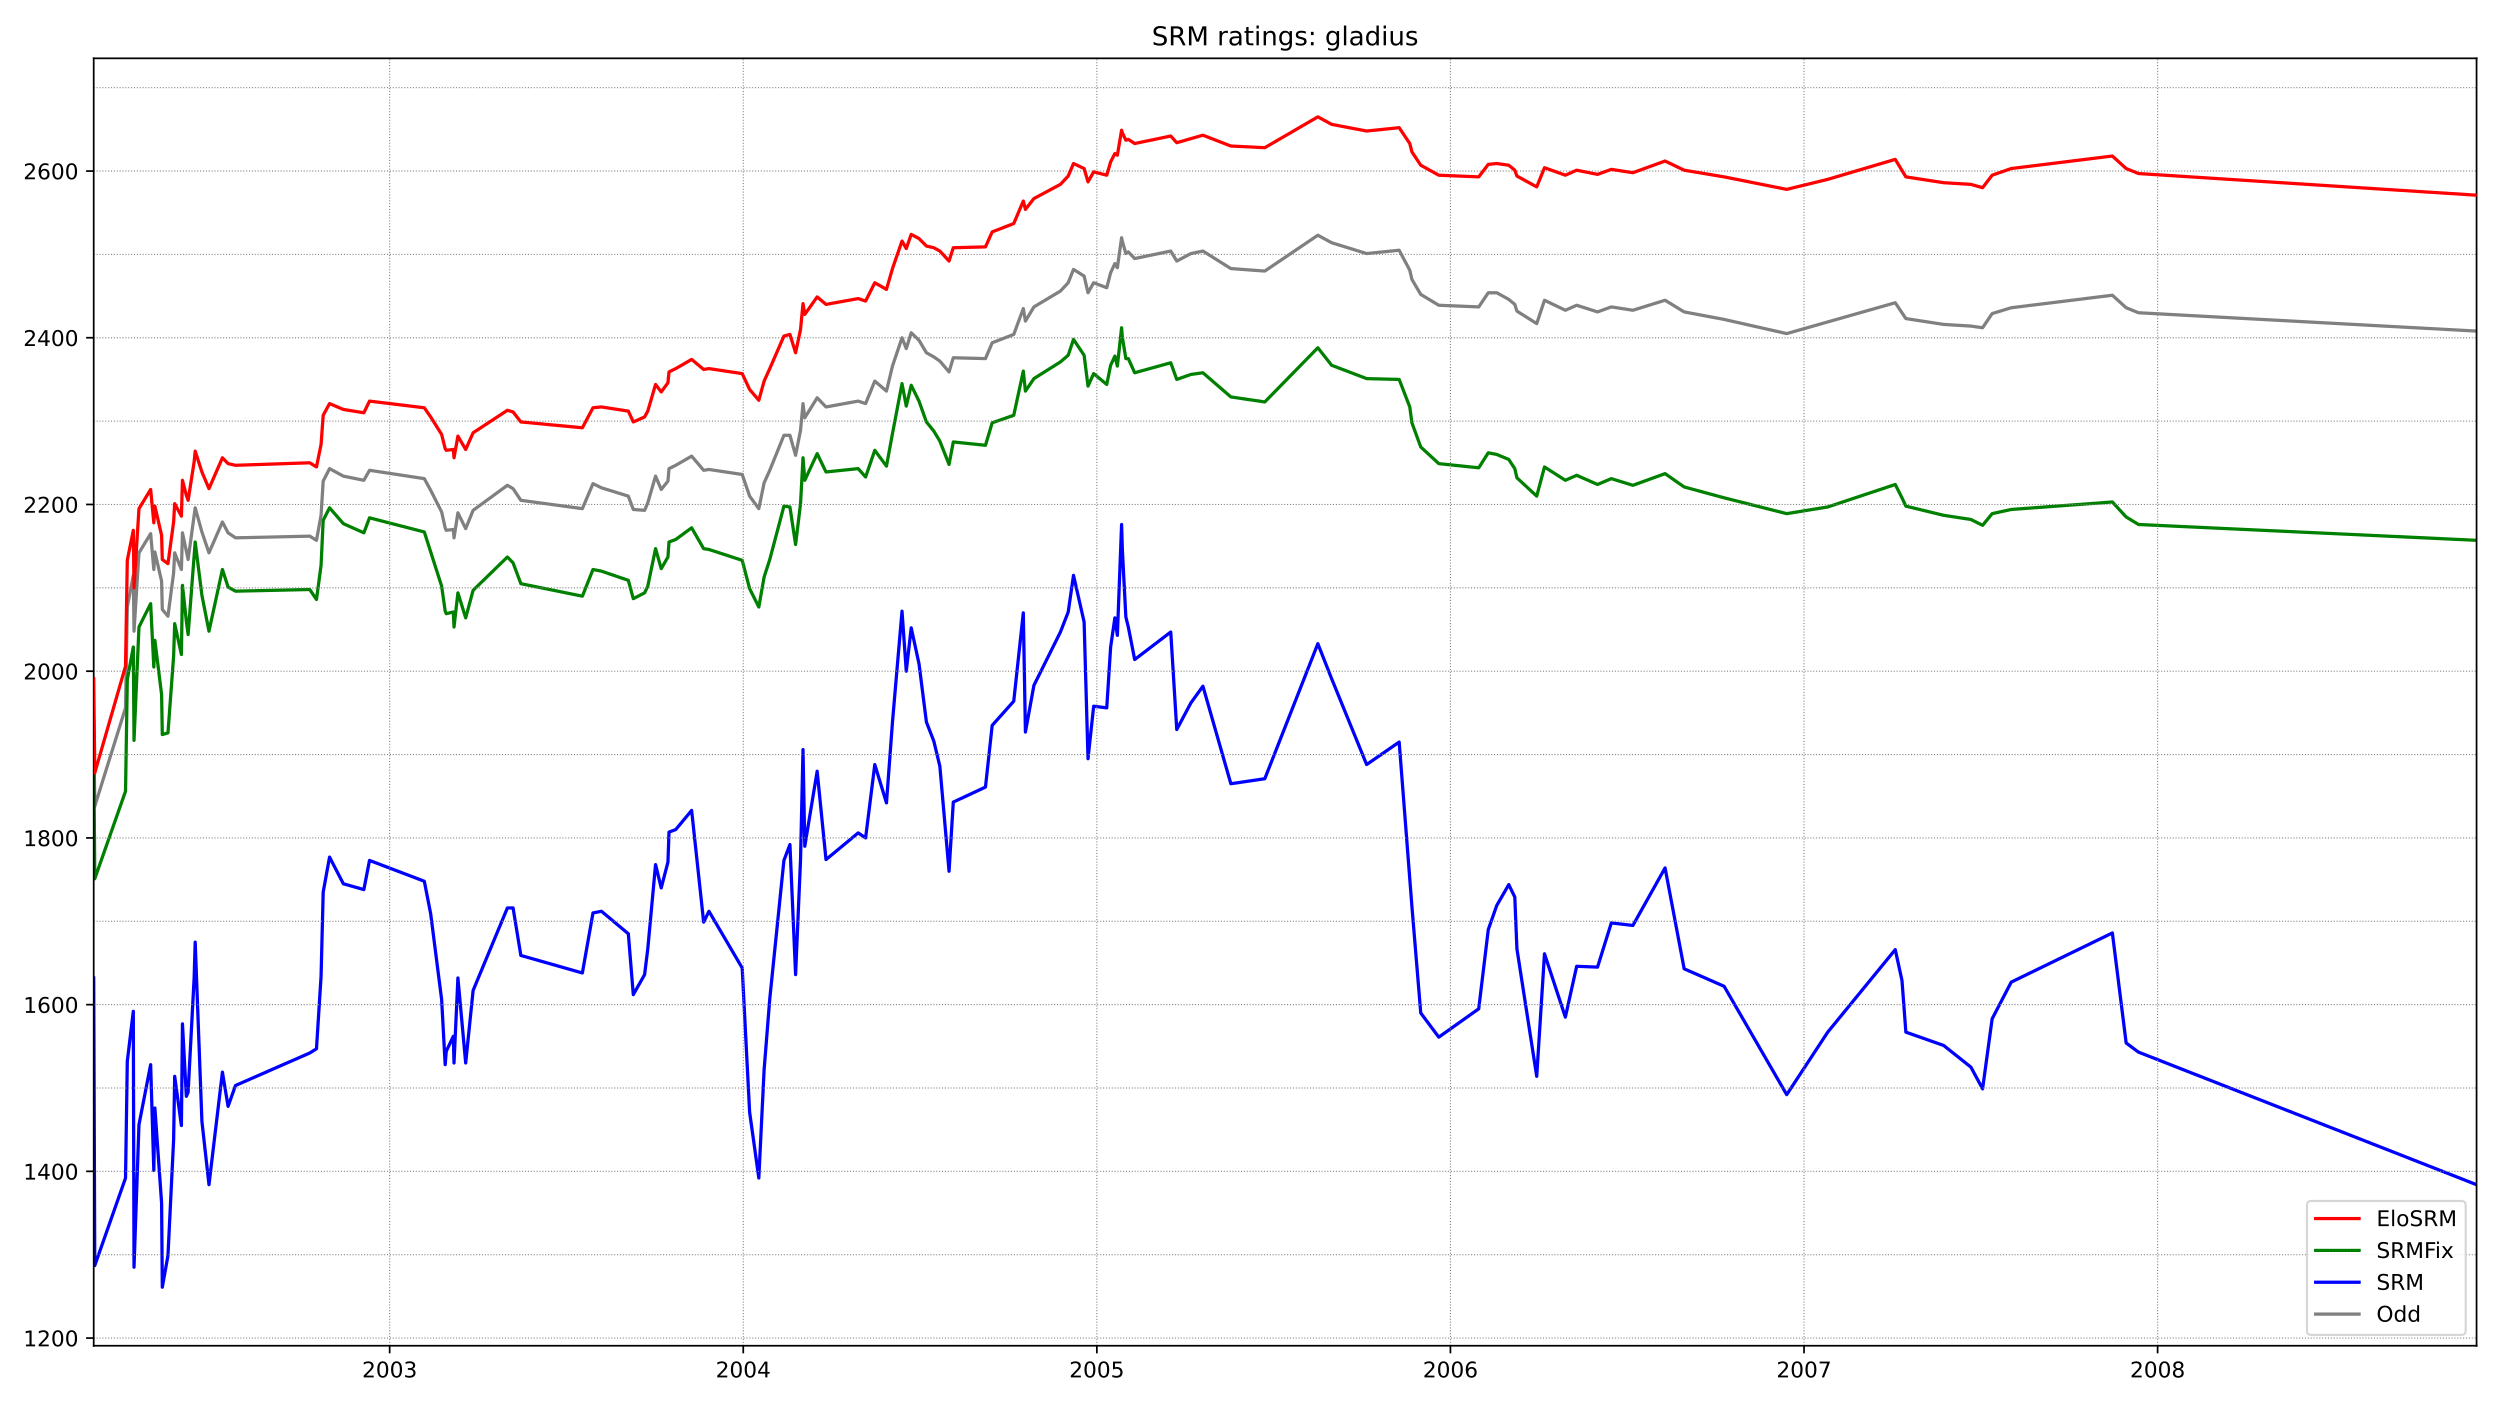 <?xml version="1.0" encoding="utf-8" standalone="no"?>
<!DOCTYPE svg PUBLIC "-//W3C//DTD SVG 1.1//EN"
  "http://www.w3.org/Graphics/SVG/1.1/DTD/svg11.dtd">
<!-- Created with matplotlib (https://matplotlib.org/) -->
<svg height="648pt" version="1.1" viewBox="0 0 1152 648" width="1152pt" xmlns="http://www.w3.org/2000/svg" xmlns:xlink="http://www.w3.org/1999/xlink">
 <defs>
  <style type="text/css">*{stroke-linecap:butt;stroke-linejoin:round;}</style>
 </defs>
 <g id="figure_1">
  <g id="patch_1">
   <path d="M 0 648 
L 1152 648 
L 1152 0 
L 0 0 
z
" style="fill:#ffffff;"/>
  </g>
  <g id="axes_1">
   <g id="patch_2">
    <path d="M 43.18 620.12 
L 1141.2 620.12 
L 1141.2 26.88 
L 43.18 26.88 
z
" style="fill:#ffffff;"/>
   </g>
   <g id="line2d_1">
    <path clip-path="url(#pc755c91bc4)" d="M 43.18 331.951 
L 43.669 371.515 
L 57.844 326.189 
L 58.659 279.71 
L 61.429 265.113 
L 61.755 290.85 
L 64.036 254.742 
L 69.413 245.907 
L 70.879 262.424 
L 71.368 254.358 
L 74.464 267.802 
L 74.789 280.862 
L 77.396 283.935 
L 80.003 263.961 
L 80.492 254.742 
L 83.588 262.424 
L 84.077 245.523 
L 86.684 257.815 
L 89.942 233.999 
L 93.038 245.139 
L 96.297 254.742 
L 102.488 240.529 
L 105.095 245.523 
L 108.517 247.828 
L 142.733 247.059 
L 145.829 248.98 
L 147.947 237.456 
L 148.925 221.707 
L 151.858 215.945 
L 158.212 219.403 
L 167.662 221.323 
L 170.269 216.714 
L 195.524 220.555 
L 198.457 225.933 
L 203.508 235.92 
L 205.138 243.218 
L 205.626 244.371 
L 208.885 243.986 
L 209.211 247.828 
L 211.003 236.304 
L 214.588 243.602 
L 218.009 235.152 
L 233.814 223.628 
L 236.421 225.164 
L 240.006 230.542 
L 268.356 234.383 
L 273.244 222.86 
L 277.155 224.78 
L 289.538 228.622 
L 291.819 234.768 
L 297.033 235.152 
L 298.499 231.695 
L 302.084 219.403 
L 304.691 225.549 
L 307.787 221.707 
L 308.275 215.945 
L 311.371 214.409 
L 318.703 210.184 
L 324.243 216.714 
L 326.687 216.33 
L 342.003 218.634 
L 345.425 228.622 
L 349.661 234.383 
L 352.105 222.476 
L 354.712 216.714 
L 361.229 200.581 
L 363.999 200.581 
L 366.606 209.8 
L 368.887 198.276 
L 370.028 185.984 
L 370.843 192.514 
L 376.545 183.295 
L 380.619 187.52 
L 395.446 184.831 
L 398.867 185.984 
L 403.104 175.613 
L 408.481 180.222 
L 411.251 168.698 
L 415.65 155.638 
L 417.605 160.632 
L 419.886 153.333 
L 423.471 156.79 
L 426.892 162.552 
L 430.314 164.473 
L 433.084 166.394 
L 437.32 171.387 
L 439.275 164.857 
L 454.102 165.241 
L 457.198 157.943 
L 467.137 154.102 
L 471.537 142.194 
L 472.514 147.956 
L 476.425 141.426 
L 488.645 134.127 
L 492.229 130.286 
L 494.673 124.14 
L 499.561 127.213 
L 501.354 134.895 
L 503.961 130.286 
L 509.989 132.591 
L 511.782 125.677 
L 513.737 121.451 
L 514.877 123.372 
L 516.832 109.543 
L 517.158 111.08 
L 518.788 116.842 
L 519.928 116.073 
L 522.861 119.146 
L 539.48 115.689 
L 542.25 120.299 
L 548.768 116.842 
L 554.308 115.689 
L 567.179 123.756 
L 582.821 124.908 
L 607.262 108.391 
L 613.616 111.848 
L 629.747 116.842 
L 644.737 115.305 
L 649.625 124.524 
L 650.602 128.749 
L 654.676 135.664 
L 662.985 140.657 
L 681.397 141.426 
L 685.796 134.895 
L 689.707 134.895 
L 695.246 137.968 
L 698.016 140.273 
L 698.994 143.346 
L 708.118 149.108 
L 711.703 138.353 
L 721.316 142.962 
L 726.53 140.657 
L 736.143 143.73 
L 742.498 141.426 
L 752.437 142.962 
L 767.264 138.353 
L 776.062 143.73 
L 794.474 147.187 
L 823.314 153.718 
L 873.335 139.505 
L 878.223 146.803 
L 895.657 149.492 
L 908.203 150.26 
L 913.58 151.029 
L 917.979 144.499 
L 926.777 141.81 
L 973.377 136.048 
L 979.731 141.81 
L 985.434 144.114 
L 1141.2 152.565 
L 1141.2 152.565 
" style="fill:none;stroke:#808080;stroke-linecap:square;stroke-width:1.5;"/>
   </g>
   <g id="line2d_2">
    <path clip-path="url(#pc755c91bc4)" d="M 43.18 450.645 
L 43.669 583.167 
L 57.844 542.834 
L 58.659 489.057 
L 61.429 466.01 
L 61.755 583.936 
L 64.036 518.251 
L 69.413 490.594 
L 70.879 539.377 
L 71.368 510.568 
L 74.464 554.358 
L 74.789 593.155 
L 77.396 578.558 
L 80.003 525.165 
L 80.492 495.971 
L 83.588 518.635 
L 84.077 471.772 
L 85.869 505.19 
L 86.684 503.27 
L 89.454 450.645 
L 89.942 434.128 
L 93.038 516.714 
L 96.297 545.907 
L 102.488 494.051 
L 105.095 509.8 
L 108.517 500.197 
L 142.733 485.216 
L 145.829 483.295 
L 147.947 449.877 
L 148.925 411.08 
L 151.858 394.947 
L 158.212 407.239 
L 167.662 409.928 
L 170.269 396.483 
L 195.524 406.087 
L 198.457 421.067 
L 203.508 460.632 
L 205.138 490.594 
L 205.626 484.448 
L 208.885 477.533 
L 209.211 489.825 
L 211.003 450.645 
L 214.588 489.825 
L 218.009 456.407 
L 233.814 418.378 
L 236.421 418.378 
L 240.006 440.273 
L 268.356 448.34 
L 273.244 420.683 
L 277.155 419.915 
L 289.538 430.286 
L 291.819 458.327 
L 297.033 449.108 
L 298.499 437.2 
L 302.084 398.404 
L 304.691 409.159 
L 307.787 397.252 
L 308.275 383.423 
L 311.371 382.271 
L 318.703 373.436 
L 324.243 424.909 
L 326.687 419.915 
L 342.003 446.035 
L 345.425 512.489 
L 349.661 542.834 
L 352.105 492.898 
L 354.712 460.248 
L 361.229 396.483 
L 363.999 389.185 
L 366.606 449.108 
L 368.887 396.099 
L 370.028 345.395 
L 370.843 389.953 
L 376.545 355.382 
L 380.619 396.099 
L 395.446 383.807 
L 398.867 386.112 
L 403.104 352.309 
L 408.481 369.979 
L 411.251 332.719 
L 415.65 281.631 
L 417.605 309.287 
L 419.886 289.313 
L 423.471 305.83 
L 426.892 332.719 
L 430.314 341.554 
L 433.084 353.077 
L 437.32 401.477 
L 439.275 369.595 
L 454.102 362.681 
L 457.198 334.255 
L 467.137 323.116 
L 471.537 282.399 
L 472.514 337.328 
L 476.425 315.818 
L 488.645 291.234 
L 492.229 282.015 
L 494.673 265.113 
L 499.561 286.624 
L 501.354 349.62 
L 503.961 325.421 
L 509.989 326.189 
L 511.782 298.148 
L 513.737 284.704 
L 514.877 292.77 
L 516.832 241.682 
L 517.158 252.821 
L 518.788 284.319 
L 519.928 288.929 
L 522.861 303.91 
L 539.48 291.234 
L 542.25 336.176 
L 548.768 323.884 
L 554.308 316.202 
L 567.179 361.144 
L 582.821 358.839 
L 607.262 296.611 
L 613.616 312.745 
L 629.747 352.309 
L 644.737 341.938 
L 650.602 417.61 
L 654.676 466.778 
L 662.985 477.918 
L 681.397 464.857 
L 685.796 428.366 
L 689.707 417.226 
L 695.246 407.623 
L 698.016 413.385 
L 698.994 437.2 
L 708.118 495.971 
L 711.703 439.505 
L 721.316 468.699 
L 726.53 445.267 
L 736.143 445.651 
L 742.498 425.293 
L 752.437 426.445 
L 767.264 399.941 
L 776.062 446.419 
L 794.474 454.486 
L 823.314 504.422 
L 842.214 475.613 
L 873.335 437.585 
L 876.43 451.797 
L 878.223 475.613 
L 895.657 481.759 
L 908.203 491.746 
L 913.58 501.733 
L 917.979 469.467 
L 926.777 452.565 
L 973.377 429.902 
L 979.731 480.606 
L 985.434 484.832 
L 1141.2 545.907 
L 1141.2 545.907 
" style="fill:none;stroke:#0000ff;stroke-linecap:square;stroke-width:1.5;"/>
   </g>
   <g id="matplotlib.axis_1">
    <g id="xtick_1">
     <g id="line2d_3">
      <defs>
       <path d="M 0 0 
L 0 3.5 
" id="m808369f123" style="stroke:#000000;stroke-width:0.8;"/>
      </defs>
      <g>
       <use style="stroke:#000000;stroke-width:0.8;" x="179.557" xlink:href="#m808369f123" y="620.12"/>
      </g>
     </g>
     <g id="text_1">
      <!-- 2003 -->
      <g transform="translate(166.832 634.718)scale(0.1 -0.1)">
       <defs>
        <path d="M 19.188 8.297 
L 53.609 8.297 
L 53.609 0 
L 7.328 0 
L 7.328 8.297 
Q 12.938 14.109 22.625 23.891 
Q 32.328 33.688 34.812 36.531 
Q 39.547 41.844 41.422 45.531 
Q 43.312 49.219 43.312 52.781 
Q 43.312 58.594 39.234 62.25 
Q 35.156 65.922 28.609 65.922 
Q 23.969 65.922 18.812 64.312 
Q 13.672 62.703 7.812 59.422 
L 7.812 69.391 
Q 13.766 71.781 18.938 73 
Q 24.125 74.219 28.422 74.219 
Q 39.75 74.219 46.484 68.547 
Q 53.219 62.891 53.219 53.422 
Q 53.219 48.922 51.531 44.891 
Q 49.859 40.875 45.406 35.406 
Q 44.188 33.984 37.641 27.219 
Q 31.109 20.453 19.188 8.297 
z
" id="DejaVuSans-50"/>
        <path d="M 31.781 66.406 
Q 24.172 66.406 20.328 58.906 
Q 16.5 51.422 16.5 36.375 
Q 16.5 21.391 20.328 13.891 
Q 24.172 6.391 31.781 6.391 
Q 39.453 6.391 43.281 13.891 
Q 47.125 21.391 47.125 36.375 
Q 47.125 51.422 43.281 58.906 
Q 39.453 66.406 31.781 66.406 
z
M 31.781 74.219 
Q 44.047 74.219 50.516 64.516 
Q 56.984 54.828 56.984 36.375 
Q 56.984 17.969 50.516 8.266 
Q 44.047 -1.422 31.781 -1.422 
Q 19.531 -1.422 13.062 8.266 
Q 6.594 17.969 6.594 36.375 
Q 6.594 54.828 13.062 64.516 
Q 19.531 74.219 31.781 74.219 
z
" id="DejaVuSans-48"/>
        <path d="M 40.578 39.312 
Q 47.656 37.797 51.625 33 
Q 55.609 28.219 55.609 21.188 
Q 55.609 10.406 48.188 4.484 
Q 40.766 -1.422 27.094 -1.422 
Q 22.516 -1.422 17.656 -0.516 
Q 12.797 0.391 7.625 2.203 
L 7.625 11.719 
Q 11.719 9.328 16.594 8.109 
Q 21.484 6.891 26.812 6.891 
Q 36.078 6.891 40.938 10.547 
Q 45.797 14.203 45.797 21.188 
Q 45.797 27.641 41.281 31.266 
Q 36.766 34.906 28.719 34.906 
L 20.219 34.906 
L 20.219 43.016 
L 29.109 43.016 
Q 36.375 43.016 40.234 45.922 
Q 44.094 48.828 44.094 54.297 
Q 44.094 59.906 40.109 62.906 
Q 36.141 65.922 28.719 65.922 
Q 24.656 65.922 20.016 65.031 
Q 15.375 64.156 9.812 62.312 
L 9.812 71.094 
Q 15.438 72.656 20.344 73.438 
Q 25.25 74.219 29.594 74.219 
Q 40.828 74.219 47.359 69.109 
Q 53.906 64.016 53.906 55.328 
Q 53.906 49.266 50.438 45.094 
Q 46.969 40.922 40.578 39.312 
z
" id="DejaVuSans-51"/>
       </defs>
       <use xlink:href="#DejaVuSans-50"/>
       <use x="63.623" xlink:href="#DejaVuSans-48"/>
       <use x="127.246" xlink:href="#DejaVuSans-48"/>
       <use x="190.869" xlink:href="#DejaVuSans-51"/>
      </g>
     </g>
    </g>
    <g id="xtick_2">
     <g id="line2d_4">
      <g>
       <use style="stroke:#000000;stroke-width:0.8;" x="342.492" xlink:href="#m808369f123" y="620.12"/>
      </g>
     </g>
     <g id="text_2">
      <!-- 2004 -->
      <g transform="translate(329.767 634.718)scale(0.1 -0.1)">
       <defs>
        <path d="M 37.797 64.312 
L 12.891 25.391 
L 37.797 25.391 
z
M 35.203 72.906 
L 47.609 72.906 
L 47.609 25.391 
L 58.016 25.391 
L 58.016 17.188 
L 47.609 17.188 
L 47.609 0 
L 37.797 0 
L 37.797 17.188 
L 4.891 17.188 
L 4.891 26.703 
z
" id="DejaVuSans-52"/>
       </defs>
       <use xlink:href="#DejaVuSans-50"/>
       <use x="63.623" xlink:href="#DejaVuSans-48"/>
       <use x="127.246" xlink:href="#DejaVuSans-48"/>
       <use x="190.869" xlink:href="#DejaVuSans-52"/>
      </g>
     </g>
    </g>
    <g id="xtick_3">
     <g id="line2d_5">
      <g>
       <use style="stroke:#000000;stroke-width:0.8;" x="505.427" xlink:href="#m808369f123" y="620.12"/>
      </g>
     </g>
     <g id="text_3">
      <!-- 2005 -->
      <g transform="translate(492.702 634.718)scale(0.1 -0.1)">
       <defs>
        <path d="M 10.797 72.906 
L 49.516 72.906 
L 49.516 64.594 
L 19.828 64.594 
L 19.828 46.734 
Q 21.969 47.469 24.109 47.828 
Q 26.266 48.188 28.422 48.188 
Q 40.625 48.188 47.75 41.5 
Q 54.891 34.812 54.891 23.391 
Q 54.891 11.625 47.562 5.094 
Q 40.234 -1.422 26.906 -1.422 
Q 22.312 -1.422 17.547 -0.641 
Q 12.797 0.141 7.719 1.703 
L 7.719 11.625 
Q 12.109 9.234 16.797 8.062 
Q 21.484 6.891 26.703 6.891 
Q 35.156 6.891 40.078 11.328 
Q 45.016 15.766 45.016 23.391 
Q 45.016 31 40.078 35.438 
Q 35.156 39.891 26.703 39.891 
Q 22.75 39.891 18.812 39.016 
Q 14.891 38.141 10.797 36.281 
z
" id="DejaVuSans-53"/>
       </defs>
       <use xlink:href="#DejaVuSans-50"/>
       <use x="63.623" xlink:href="#DejaVuSans-48"/>
       <use x="127.246" xlink:href="#DejaVuSans-48"/>
       <use x="190.869" xlink:href="#DejaVuSans-53"/>
      </g>
     </g>
    </g>
    <g id="xtick_4">
     <g id="line2d_6">
      <g>
       <use style="stroke:#000000;stroke-width:0.8;" x="668.362" xlink:href="#m808369f123" y="620.12"/>
      </g>
     </g>
     <g id="text_4">
      <!-- 2006 -->
      <g transform="translate(655.637 634.718)scale(0.1 -0.1)">
       <defs>
        <path d="M 33.016 40.375 
Q 26.375 40.375 22.484 35.828 
Q 18.609 31.297 18.609 23.391 
Q 18.609 15.531 22.484 10.953 
Q 26.375 6.391 33.016 6.391 
Q 39.656 6.391 43.531 10.953 
Q 47.406 15.531 47.406 23.391 
Q 47.406 31.297 43.531 35.828 
Q 39.656 40.375 33.016 40.375 
z
M 52.594 71.297 
L 52.594 62.312 
Q 48.875 64.062 45.094 64.984 
Q 41.312 65.922 37.594 65.922 
Q 27.828 65.922 22.672 59.328 
Q 17.531 52.734 16.797 39.406 
Q 19.672 43.656 24.016 45.922 
Q 28.375 48.188 33.594 48.188 
Q 44.578 48.188 50.953 41.516 
Q 57.328 34.859 57.328 23.391 
Q 57.328 12.156 50.688 5.359 
Q 44.047 -1.422 33.016 -1.422 
Q 20.359 -1.422 13.672 8.266 
Q 6.984 17.969 6.984 36.375 
Q 6.984 53.656 15.188 63.938 
Q 23.391 74.219 37.203 74.219 
Q 40.922 74.219 44.703 73.484 
Q 48.484 72.75 52.594 71.297 
z
" id="DejaVuSans-54"/>
       </defs>
       <use xlink:href="#DejaVuSans-50"/>
       <use x="63.623" xlink:href="#DejaVuSans-48"/>
       <use x="127.246" xlink:href="#DejaVuSans-48"/>
       <use x="190.869" xlink:href="#DejaVuSans-54"/>
      </g>
     </g>
    </g>
    <g id="xtick_5">
     <g id="line2d_7">
      <g>
       <use style="stroke:#000000;stroke-width:0.8;" x="831.297" xlink:href="#m808369f123" y="620.12"/>
      </g>
     </g>
     <g id="text_5">
      <!-- 2007 -->
      <g transform="translate(818.572 634.718)scale(0.1 -0.1)">
       <defs>
        <path d="M 8.203 72.906 
L 55.078 72.906 
L 55.078 68.703 
L 28.609 0 
L 18.312 0 
L 43.219 64.594 
L 8.203 64.594 
z
" id="DejaVuSans-55"/>
       </defs>
       <use xlink:href="#DejaVuSans-50"/>
       <use x="63.623" xlink:href="#DejaVuSans-48"/>
       <use x="127.246" xlink:href="#DejaVuSans-48"/>
       <use x="190.869" xlink:href="#DejaVuSans-55"/>
      </g>
     </g>
    </g>
    <g id="xtick_6">
     <g id="line2d_8">
      <g>
       <use style="stroke:#000000;stroke-width:0.8;" x="994.232" xlink:href="#m808369f123" y="620.12"/>
      </g>
     </g>
     <g id="text_6">
      <!-- 2008 -->
      <g transform="translate(981.507 634.718)scale(0.1 -0.1)">
       <defs>
        <path d="M 31.781 34.625 
Q 24.75 34.625 20.719 30.859 
Q 16.703 27.094 16.703 20.516 
Q 16.703 13.922 20.719 10.156 
Q 24.75 6.391 31.781 6.391 
Q 38.812 6.391 42.859 10.172 
Q 46.922 13.969 46.922 20.516 
Q 46.922 27.094 42.891 30.859 
Q 38.875 34.625 31.781 34.625 
z
M 21.922 38.812 
Q 15.578 40.375 12.031 44.719 
Q 8.5 49.078 8.5 55.328 
Q 8.5 64.062 14.719 69.141 
Q 20.953 74.219 31.781 74.219 
Q 42.672 74.219 48.875 69.141 
Q 55.078 64.062 55.078 55.328 
Q 55.078 49.078 51.531 44.719 
Q 48 40.375 41.703 38.812 
Q 48.828 37.156 52.797 32.312 
Q 56.781 27.484 56.781 20.516 
Q 56.781 9.906 50.312 4.234 
Q 43.844 -1.422 31.781 -1.422 
Q 19.734 -1.422 13.25 4.234 
Q 6.781 9.906 6.781 20.516 
Q 6.781 27.484 10.781 32.312 
Q 14.797 37.156 21.922 38.812 
z
M 18.312 54.391 
Q 18.312 48.734 21.844 45.562 
Q 25.391 42.391 31.781 42.391 
Q 38.141 42.391 41.719 45.562 
Q 45.312 48.734 45.312 54.391 
Q 45.312 60.062 41.719 63.234 
Q 38.141 66.406 31.781 66.406 
Q 25.391 66.406 21.844 63.234 
Q 18.312 60.062 18.312 54.391 
z
" id="DejaVuSans-56"/>
       </defs>
       <use xlink:href="#DejaVuSans-50"/>
       <use x="63.623" xlink:href="#DejaVuSans-48"/>
       <use x="127.246" xlink:href="#DejaVuSans-48"/>
       <use x="190.869" xlink:href="#DejaVuSans-56"/>
      </g>
     </g>
    </g>
   </g>
   <g id="matplotlib.axis_2">
    <g id="ytick_1">
     <g id="line2d_9">
      <defs>
       <path d="M 0 0 
L -3.5 0 
" id="m919e510f53" style="stroke:#000000;stroke-width:0.8;"/>
      </defs>
      <g>
       <use style="stroke:#000000;stroke-width:0.8;" x="43.18" xlink:href="#m919e510f53" y="616.586"/>
      </g>
     </g>
     <g id="text_7">
      <!-- 1200 -->
      <g transform="translate(10.73 620.385)scale(0.1 -0.1)">
       <defs>
        <path d="M 12.406 8.297 
L 28.516 8.297 
L 28.516 63.922 
L 10.984 60.406 
L 10.984 69.391 
L 28.422 72.906 
L 38.281 72.906 
L 38.281 8.297 
L 54.391 8.297 
L 54.391 0 
L 12.406 0 
z
" id="DejaVuSans-49"/>
       </defs>
       <use xlink:href="#DejaVuSans-49"/>
       <use x="63.623" xlink:href="#DejaVuSans-50"/>
       <use x="127.246" xlink:href="#DejaVuSans-48"/>
       <use x="190.869" xlink:href="#DejaVuSans-48"/>
      </g>
     </g>
    </g>
    <g id="ytick_2">
     <g id="line2d_10">
      <g>
       <use style="stroke:#000000;stroke-width:0.8;" x="43.18" xlink:href="#m919e510f53" y="539.761"/>
      </g>
     </g>
     <g id="text_8">
      <!-- 1400 -->
      <g transform="translate(10.73 543.561)scale(0.1 -0.1)">
       <use xlink:href="#DejaVuSans-49"/>
       <use x="63.623" xlink:href="#DejaVuSans-52"/>
       <use x="127.246" xlink:href="#DejaVuSans-48"/>
       <use x="190.869" xlink:href="#DejaVuSans-48"/>
      </g>
     </g>
    </g>
    <g id="ytick_3">
     <g id="line2d_11">
      <g>
       <use style="stroke:#000000;stroke-width:0.8;" x="43.18" xlink:href="#m919e510f53" y="462.937"/>
      </g>
     </g>
     <g id="text_9">
      <!-- 1600 -->
      <g transform="translate(10.73 466.736)scale(0.1 -0.1)">
       <use xlink:href="#DejaVuSans-49"/>
       <use x="63.623" xlink:href="#DejaVuSans-54"/>
       <use x="127.246" xlink:href="#DejaVuSans-48"/>
       <use x="190.869" xlink:href="#DejaVuSans-48"/>
      </g>
     </g>
    </g>
    <g id="ytick_4">
     <g id="line2d_12">
      <g>
       <use style="stroke:#000000;stroke-width:0.8;" x="43.18" xlink:href="#m919e510f53" y="386.112"/>
      </g>
     </g>
     <g id="text_10">
      <!-- 1800 -->
      <g transform="translate(10.73 389.911)scale(0.1 -0.1)">
       <use xlink:href="#DejaVuSans-49"/>
       <use x="63.623" xlink:href="#DejaVuSans-56"/>
       <use x="127.246" xlink:href="#DejaVuSans-48"/>
       <use x="190.869" xlink:href="#DejaVuSans-48"/>
      </g>
     </g>
    </g>
    <g id="ytick_5">
     <g id="line2d_13">
      <g>
       <use style="stroke:#000000;stroke-width:0.8;" x="43.18" xlink:href="#m919e510f53" y="309.287"/>
      </g>
     </g>
     <g id="text_11">
      <!-- 2000 -->
      <g transform="translate(10.73 313.087)scale(0.1 -0.1)">
       <use xlink:href="#DejaVuSans-50"/>
       <use x="63.623" xlink:href="#DejaVuSans-48"/>
       <use x="127.246" xlink:href="#DejaVuSans-48"/>
       <use x="190.869" xlink:href="#DejaVuSans-48"/>
      </g>
     </g>
    </g>
    <g id="ytick_6">
     <g id="line2d_14">
      <g>
       <use style="stroke:#000000;stroke-width:0.8;" x="43.18" xlink:href="#m919e510f53" y="232.463"/>
      </g>
     </g>
     <g id="text_12">
      <!-- 2200 -->
      <g transform="translate(10.73 236.262)scale(0.1 -0.1)">
       <use xlink:href="#DejaVuSans-50"/>
       <use x="63.623" xlink:href="#DejaVuSans-50"/>
       <use x="127.246" xlink:href="#DejaVuSans-48"/>
       <use x="190.869" xlink:href="#DejaVuSans-48"/>
      </g>
     </g>
    </g>
    <g id="ytick_7">
     <g id="line2d_15">
      <g>
       <use style="stroke:#000000;stroke-width:0.8;" x="43.18" xlink:href="#m919e510f53" y="155.638"/>
      </g>
     </g>
     <g id="text_13">
      <!-- 2400 -->
      <g transform="translate(10.73 159.437)scale(0.1 -0.1)">
       <use xlink:href="#DejaVuSans-50"/>
       <use x="63.623" xlink:href="#DejaVuSans-52"/>
       <use x="127.246" xlink:href="#DejaVuSans-48"/>
       <use x="190.869" xlink:href="#DejaVuSans-48"/>
      </g>
     </g>
    </g>
    <g id="ytick_8">
     <g id="line2d_16">
      <g>
       <use style="stroke:#000000;stroke-width:0.8;" x="43.18" xlink:href="#m919e510f53" y="78.813"/>
      </g>
     </g>
     <g id="text_14">
      <!-- 2600 -->
      <g transform="translate(10.73 82.613)scale(0.1 -0.1)">
       <use xlink:href="#DejaVuSans-50"/>
       <use x="63.623" xlink:href="#DejaVuSans-54"/>
       <use x="127.246" xlink:href="#DejaVuSans-48"/>
       <use x="190.869" xlink:href="#DejaVuSans-48"/>
      </g>
     </g>
    </g>
   </g>
   <g id="line2d_17">
    <path clip-path="url(#pc755c91bc4)" d="M 43.18 342.322 
L 43.669 404.934 
L 57.844 364.601 
L 58.659 313.129 
L 61.429 298.148 
L 61.755 341.17 
L 64.036 288.929 
L 69.413 278.173 
L 70.879 307.367 
L 71.368 295.075 
L 74.464 320.043 
L 74.789 338.481 
L 77.396 337.713 
L 80.003 302.373 
L 80.492 287.392 
L 83.588 301.605 
L 84.077 269.723 
L 85.869 286.24 
L 86.684 292.386 
L 89.942 249.748 
L 93.038 274.332 
L 96.297 290.85 
L 102.488 262.424 
L 105.095 270.491 
L 108.517 272.412 
L 142.733 271.643 
L 145.829 276.253 
L 147.947 260.504 
L 148.925 239.761 
L 151.858 233.999 
L 158.212 241.298 
L 167.662 245.523 
L 170.269 238.609 
L 195.524 245.139 
L 203.508 270.107 
L 205.138 281.631 
L 205.626 282.783 
L 208.885 282.015 
L 209.211 288.929 
L 211.003 273.18 
L 214.588 284.704 
L 218.009 272.027 
L 233.814 256.663 
L 236.421 259.351 
L 240.006 268.954 
L 268.356 274.716 
L 273.244 262.424 
L 277.155 263.193 
L 289.538 267.418 
L 291.819 275.869 
L 297.033 273.18 
L 298.499 270.107 
L 302.084 252.821 
L 304.691 262.04 
L 307.787 256.663 
L 308.275 249.748 
L 311.371 248.596 
L 318.703 243.218 
L 324.243 252.821 
L 326.687 253.205 
L 342.003 258.199 
L 345.425 271.259 
L 349.661 279.71 
L 352.105 265.882 
L 354.712 257.815 
L 361.229 233.231 
L 363.999 233.615 
L 366.606 250.901 
L 368.887 232.079 
L 370.028 210.952 
L 370.843 221.323 
L 376.545 209.031 
L 380.619 217.482 
L 395.446 215.945 
L 398.867 219.787 
L 403.104 207.495 
L 408.481 214.793 
L 411.251 199.812 
L 415.65 176.765 
L 417.605 187.136 
L 419.886 177.533 
L 423.471 184.831 
L 426.892 194.435 
L 430.314 198.66 
L 433.084 203.269 
L 437.32 214.025 
L 439.275 203.654 
L 454.102 205.19 
L 457.198 194.819 
L 467.137 191.362 
L 471.537 171.003 
L 472.514 180.222 
L 476.425 174.46 
L 488.645 166.778 
L 492.229 163.705 
L 494.673 156.406 
L 499.561 163.705 
L 501.354 177.917 
L 503.961 172.155 
L 509.989 177.149 
L 511.782 168.314 
L 513.737 164.089 
L 514.877 168.698 
L 516.832 151.029 
L 517.158 155.254 
L 518.788 165.241 
L 519.928 165.241 
L 522.861 171.771 
L 539.48 167.162 
L 542.25 174.844 
L 548.768 172.54 
L 554.308 171.771 
L 567.179 182.911 
L 582.821 185.216 
L 607.262 160.248 
L 613.616 168.314 
L 629.747 174.46 
L 644.737 174.844 
L 649.625 187.52 
L 650.602 194.819 
L 654.676 205.958 
L 662.985 213.641 
L 681.397 215.561 
L 685.796 208.647 
L 689.707 209.415 
L 695.246 211.72 
L 698.016 215.945 
L 698.994 220.171 
L 708.118 228.622 
L 711.703 215.177 
L 721.316 221.323 
L 726.53 219.018 
L 736.143 223.244 
L 742.498 220.555 
L 752.437 223.628 
L 767.264 218.25 
L 776.062 224.396 
L 794.474 229.39 
L 823.314 236.688 
L 842.214 233.615 
L 873.335 223.244 
L 876.43 229.39 
L 878.223 233.231 
L 895.657 237.456 
L 908.203 239.377 
L 913.58 242.066 
L 917.979 236.688 
L 926.777 234.768 
L 973.377 231.31 
L 979.731 238.225 
L 985.434 241.682 
L 1141.2 248.98 
L 1141.2 248.98 
" style="fill:none;stroke:#008000;stroke-linecap:square;stroke-width:1.5;"/>
   </g>
   <g id="line2d_18">
    <path clip-path="url(#pc755c91bc4)" d="M 43.18 616.586 
L 1141.2 616.586 
" style="fill:none;stroke:#808080;stroke-dasharray:0.5,0.825;stroke-dashoffset:0;stroke-width:0.5;"/>
   </g>
   <g id="line2d_19">
    <path clip-path="url(#pc755c91bc4)" d="M 43.18 578.174 
L 1141.2 578.174 
" style="fill:none;stroke:#808080;stroke-dasharray:0.5,0.825;stroke-dashoffset:0;stroke-width:0.5;"/>
   </g>
   <g id="line2d_20">
    <path clip-path="url(#pc755c91bc4)" d="M 43.18 539.761 
L 1141.2 539.761 
" style="fill:none;stroke:#808080;stroke-dasharray:0.5,0.825;stroke-dashoffset:0;stroke-width:0.5;"/>
   </g>
   <g id="line2d_21">
    <path clip-path="url(#pc755c91bc4)" d="M 43.18 501.349 
L 1141.2 501.349 
" style="fill:none;stroke:#808080;stroke-dasharray:0.5,0.825;stroke-dashoffset:0;stroke-width:0.5;"/>
   </g>
   <g id="line2d_22">
    <path clip-path="url(#pc755c91bc4)" d="M 43.18 462.937 
L 1141.2 462.937 
" style="fill:none;stroke:#808080;stroke-dasharray:0.5,0.825;stroke-dashoffset:0;stroke-width:0.5;"/>
   </g>
   <g id="line2d_23">
    <path clip-path="url(#pc755c91bc4)" d="M 43.18 424.524 
L 1141.2 424.524 
" style="fill:none;stroke:#808080;stroke-dasharray:0.5,0.825;stroke-dashoffset:0;stroke-width:0.5;"/>
   </g>
   <g id="line2d_24">
    <path clip-path="url(#pc755c91bc4)" d="M 43.18 386.112 
L 1141.2 386.112 
" style="fill:none;stroke:#808080;stroke-dasharray:0.5,0.825;stroke-dashoffset:0;stroke-width:0.5;"/>
   </g>
   <g id="line2d_25">
    <path clip-path="url(#pc755c91bc4)" d="M 43.18 347.7 
L 1141.2 347.7 
" style="fill:none;stroke:#808080;stroke-dasharray:0.5,0.825;stroke-dashoffset:0;stroke-width:0.5;"/>
   </g>
   <g id="line2d_26">
    <path clip-path="url(#pc755c91bc4)" d="M 43.18 309.287 
L 1141.2 309.287 
" style="fill:none;stroke:#808080;stroke-dasharray:0.5,0.825;stroke-dashoffset:0;stroke-width:0.5;"/>
   </g>
   <g id="line2d_27">
    <path clip-path="url(#pc755c91bc4)" d="M 43.18 270.875 
L 1141.2 270.875 
" style="fill:none;stroke:#808080;stroke-dasharray:0.5,0.825;stroke-dashoffset:0;stroke-width:0.5;"/>
   </g>
   <g id="line2d_28">
    <path clip-path="url(#pc755c91bc4)" d="M 43.18 232.463 
L 1141.2 232.463 
" style="fill:none;stroke:#808080;stroke-dasharray:0.5,0.825;stroke-dashoffset:0;stroke-width:0.5;"/>
   </g>
   <g id="line2d_29">
    <path clip-path="url(#pc755c91bc4)" d="M 43.18 194.05 
L 1141.2 194.05 
" style="fill:none;stroke:#808080;stroke-dasharray:0.5,0.825;stroke-dashoffset:0;stroke-width:0.5;"/>
   </g>
   <g id="line2d_30">
    <path clip-path="url(#pc755c91bc4)" d="M 43.18 155.638 
L 1141.2 155.638 
" style="fill:none;stroke:#808080;stroke-dasharray:0.5,0.825;stroke-dashoffset:0;stroke-width:0.5;"/>
   </g>
   <g id="line2d_31">
    <path clip-path="url(#pc755c91bc4)" d="M 43.18 117.226 
L 1141.2 117.226 
" style="fill:none;stroke:#808080;stroke-dasharray:0.5,0.825;stroke-dashoffset:0;stroke-width:0.5;"/>
   </g>
   <g id="line2d_32">
    <path clip-path="url(#pc755c91bc4)" d="M 43.18 78.813 
L 1141.2 78.813 
" style="fill:none;stroke:#808080;stroke-dasharray:0.5,0.825;stroke-dashoffset:0;stroke-width:0.5;"/>
   </g>
   <g id="line2d_33">
    <path clip-path="url(#pc755c91bc4)" d="M 43.18 40.401 
L 1141.2 40.401 
" style="fill:none;stroke:#808080;stroke-dasharray:0.5,0.825;stroke-dashoffset:0;stroke-width:0.5;"/>
   </g>
   <g id="line2d_34">
    <path clip-path="url(#pc755c91bc4)" d="M 179.557 620.12 
L 179.557 26.88 
" style="fill:none;stroke:#808080;stroke-dasharray:0.5,0.825;stroke-dashoffset:0;stroke-width:0.5;"/>
   </g>
   <g id="line2d_35">
    <path clip-path="url(#pc755c91bc4)" d="M 342.492 620.12 
L 342.492 26.88 
" style="fill:none;stroke:#808080;stroke-dasharray:0.5,0.825;stroke-dashoffset:0;stroke-width:0.5;"/>
   </g>
   <g id="line2d_36">
    <path clip-path="url(#pc755c91bc4)" d="M 505.427 620.12 
L 505.427 26.88 
" style="fill:none;stroke:#808080;stroke-dasharray:0.5,0.825;stroke-dashoffset:0;stroke-width:0.5;"/>
   </g>
   <g id="line2d_37">
    <path clip-path="url(#pc755c91bc4)" d="M 668.362 620.12 
L 668.362 26.88 
" style="fill:none;stroke:#808080;stroke-dasharray:0.5,0.825;stroke-dashoffset:0;stroke-width:0.5;"/>
   </g>
   <g id="line2d_38">
    <path clip-path="url(#pc755c91bc4)" d="M 831.297 620.12 
L 831.297 26.88 
" style="fill:none;stroke:#808080;stroke-dasharray:0.5,0.825;stroke-dashoffset:0;stroke-width:0.5;"/>
   </g>
   <g id="line2d_39">
    <path clip-path="url(#pc755c91bc4)" d="M 994.232 620.12 
L 994.232 26.88 
" style="fill:none;stroke:#808080;stroke-dasharray:0.5,0.825;stroke-dashoffset:0;stroke-width:0.5;"/>
   </g>
   <g id="patch_3">
    <path d="M 43.18 620.12 
L 43.18 26.88 
" style="fill:none;stroke:#000000;stroke-linecap:square;stroke-linejoin:miter;stroke-width:0.8;"/>
   </g>
   <g id="patch_4">
    <path d="M 1141.2 620.12 
L 1141.2 26.88 
" style="fill:none;stroke:#000000;stroke-linecap:square;stroke-linejoin:miter;stroke-width:0.8;"/>
   </g>
   <g id="patch_5">
    <path d="M 43.18 620.12 
L 1141.2 620.12 
" style="fill:none;stroke:#000000;stroke-linecap:square;stroke-linejoin:miter;stroke-width:0.8;"/>
   </g>
   <g id="patch_6">
    <path d="M 43.18 26.88 
L 1141.2 26.88 
" style="fill:none;stroke:#000000;stroke-linecap:square;stroke-linejoin:miter;stroke-width:0.8;"/>
   </g>
   <g id="line2d_40">
    <path clip-path="url(#pc755c91bc4)" d="M 43.18 312.745 
L 43.669 356.15 
L 57.844 306.983 
L 58.659 258.199 
L 61.429 244.371 
L 61.755 270.875 
L 64.036 234.383 
L 69.413 225.549 
L 70.879 240.913 
L 71.368 233.231 
L 74.464 246.675 
L 74.789 257.815 
L 77.396 259.736 
L 80.003 240.529 
L 80.492 232.079 
L 83.588 237.841 
L 84.077 221.323 
L 85.869 228.237 
L 86.684 230.542 
L 89.454 212.872 
L 89.942 207.879 
L 93.038 217.482 
L 96.297 225.164 
L 102.488 210.952 
L 105.095 213.641 
L 108.517 214.409 
L 142.733 213.257 
L 145.829 215.177 
L 147.947 204.806 
L 148.925 191.362 
L 151.858 185.984 
L 158.212 188.673 
L 167.662 190.209 
L 170.269 184.831 
L 195.524 187.904 
L 198.457 192.13 
L 203.508 200.196 
L 205.138 206.727 
L 205.626 207.495 
L 208.885 207.111 
L 209.211 210.952 
L 211.003 200.965 
L 214.588 207.111 
L 218.009 199.428 
L 233.814 189.057 
L 236.421 189.825 
L 240.006 194.435 
L 268.356 197.123 
L 273.244 187.904 
L 277.155 187.52 
L 289.538 189.441 
L 291.819 194.435 
L 297.033 192.13 
L 298.499 189.441 
L 302.084 177.149 
L 304.691 180.606 
L 307.787 176.381 
L 308.275 171.387 
L 311.371 169.851 
L 318.703 165.625 
L 324.243 170.235 
L 326.687 169.851 
L 342.003 172.155 
L 345.425 179.454 
L 349.661 184.447 
L 352.105 175.613 
L 354.712 169.851 
L 361.229 154.87 
L 363.999 154.102 
L 366.606 162.552 
L 368.887 151.797 
L 370.028 139.889 
L 370.843 144.883 
L 376.545 136.816 
L 380.619 140.273 
L 395.446 137.584 
L 398.867 138.737 
L 403.104 130.286 
L 408.481 133.359 
L 411.251 123.756 
L 415.65 111.08 
L 417.605 114.537 
L 419.886 108.007 
L 423.471 109.927 
L 426.892 113.385 
L 430.314 114.153 
L 433.084 115.689 
L 437.32 120.299 
L 439.275 114.153 
L 454.102 113.769 
L 457.198 106.854 
L 467.137 103.013 
L 471.537 92.642 
L 472.514 96.483 
L 476.425 91.49 
L 488.645 84.959 
L 492.229 81.118 
L 494.673 75.356 
L 499.561 77.661 
L 501.354 83.807 
L 503.961 79.198 
L 509.989 80.734 
L 511.782 74.588 
L 513.737 70.747 
L 514.877 71.515 
L 516.832 59.991 
L 517.158 61.144 
L 518.788 64.601 
L 519.928 64.217 
L 522.861 66.137 
L 539.48 62.68 
L 542.25 65.753 
L 554.308 62.296 
L 567.179 67.29 
L 582.821 68.058 
L 607.262 53.845 
L 613.616 57.303 
L 629.747 60.376 
L 644.737 58.839 
L 649.625 66.137 
L 650.602 69.979 
L 654.676 76.125 
L 662.985 80.734 
L 681.397 81.502 
L 685.796 75.74 
L 689.707 75.356 
L 695.246 76.125 
L 698.016 78.429 
L 698.994 81.118 
L 708.118 86.112 
L 711.703 77.277 
L 721.316 80.734 
L 726.53 78.429 
L 736.143 80.35 
L 742.498 78.045 
L 752.437 79.582 
L 767.264 74.204 
L 776.062 78.429 
L 794.474 81.502 
L 823.314 87.264 
L 842.214 82.655 
L 873.335 73.436 
L 878.223 81.502 
L 895.657 84.191 
L 908.203 84.959 
L 913.58 86.496 
L 917.979 80.734 
L 926.777 77.661 
L 973.377 71.899 
L 979.731 77.661 
L 985.434 79.966 
L 1141.2 89.953 
L 1141.2 89.953 
" style="fill:none;stroke:#ff0000;stroke-linecap:square;stroke-width:1.5;"/>
   </g>
   <g id="text_15">
    <!-- SRM ratings: gladius -->
    <g transform="translate(530.743 20.88)scale(0.12 -0.12)">
     <defs>
      <path d="M 53.516 70.516 
L 53.516 60.891 
Q 47.906 63.578 42.922 64.891 
Q 37.938 66.219 33.297 66.219 
Q 25.25 66.219 20.875 63.094 
Q 16.5 59.969 16.5 54.203 
Q 16.5 49.359 19.406 46.891 
Q 22.312 44.438 30.422 42.922 
L 36.375 41.703 
Q 47.406 39.594 52.656 34.297 
Q 57.906 29 57.906 20.125 
Q 57.906 9.516 50.797 4.047 
Q 43.703 -1.422 29.984 -1.422 
Q 24.812 -1.422 18.969 -0.25 
Q 13.141 0.922 6.891 3.219 
L 6.891 13.375 
Q 12.891 10.016 18.656 8.297 
Q 24.422 6.594 29.984 6.594 
Q 38.422 6.594 43.016 9.906 
Q 47.609 13.234 47.609 19.391 
Q 47.609 24.75 44.312 27.781 
Q 41.016 30.812 33.5 32.328 
L 27.484 33.5 
Q 16.453 35.688 11.516 40.375 
Q 6.594 45.062 6.594 53.422 
Q 6.594 63.094 13.406 68.656 
Q 20.219 74.219 32.172 74.219 
Q 37.312 74.219 42.625 73.281 
Q 47.953 72.359 53.516 70.516 
z
" id="DejaVuSans-83"/>
      <path d="M 44.391 34.188 
Q 47.562 33.109 50.562 29.594 
Q 53.562 26.078 56.594 19.922 
L 66.609 0 
L 56 0 
L 46.688 18.703 
Q 43.062 26.031 39.672 28.422 
Q 36.281 30.812 30.422 30.812 
L 19.672 30.812 
L 19.672 0 
L 9.812 0 
L 9.812 72.906 
L 32.078 72.906 
Q 44.578 72.906 50.734 67.672 
Q 56.891 62.453 56.891 51.906 
Q 56.891 45.016 53.688 40.469 
Q 50.484 35.938 44.391 34.188 
z
M 19.672 64.797 
L 19.672 38.922 
L 32.078 38.922 
Q 39.203 38.922 42.844 42.219 
Q 46.484 45.516 46.484 51.906 
Q 46.484 58.297 42.844 61.547 
Q 39.203 64.797 32.078 64.797 
z
" id="DejaVuSans-82"/>
      <path d="M 9.812 72.906 
L 24.516 72.906 
L 43.109 23.297 
L 61.812 72.906 
L 76.516 72.906 
L 76.516 0 
L 66.891 0 
L 66.891 64.016 
L 48.094 14.016 
L 38.188 14.016 
L 19.391 64.016 
L 19.391 0 
L 9.812 0 
z
" id="DejaVuSans-77"/>
      <path id="DejaVuSans-32"/>
      <path d="M 41.109 46.297 
Q 39.594 47.172 37.812 47.578 
Q 36.031 48 33.891 48 
Q 26.266 48 22.188 43.047 
Q 18.109 38.094 18.109 28.812 
L 18.109 0 
L 9.078 0 
L 9.078 54.688 
L 18.109 54.688 
L 18.109 46.188 
Q 20.953 51.172 25.484 53.578 
Q 30.031 56 36.531 56 
Q 37.453 56 38.578 55.875 
Q 39.703 55.766 41.062 55.516 
z
" id="DejaVuSans-114"/>
      <path d="M 34.281 27.484 
Q 23.391 27.484 19.188 25 
Q 14.984 22.516 14.984 16.5 
Q 14.984 11.719 18.141 8.906 
Q 21.297 6.109 26.703 6.109 
Q 34.188 6.109 38.703 11.406 
Q 43.219 16.703 43.219 25.484 
L 43.219 27.484 
z
M 52.203 31.203 
L 52.203 0 
L 43.219 0 
L 43.219 8.297 
Q 40.141 3.328 35.547 0.953 
Q 30.953 -1.422 24.312 -1.422 
Q 15.922 -1.422 10.953 3.297 
Q 6 8.016 6 15.922 
Q 6 25.141 12.172 29.828 
Q 18.359 34.516 30.609 34.516 
L 43.219 34.516 
L 43.219 35.406 
Q 43.219 41.609 39.141 45 
Q 35.062 48.391 27.688 48.391 
Q 23 48.391 18.547 47.266 
Q 14.109 46.141 10.016 43.891 
L 10.016 52.203 
Q 14.938 54.109 19.578 55.047 
Q 24.219 56 28.609 56 
Q 40.484 56 46.344 49.844 
Q 52.203 43.703 52.203 31.203 
z
" id="DejaVuSans-97"/>
      <path d="M 18.312 70.219 
L 18.312 54.688 
L 36.812 54.688 
L 36.812 47.703 
L 18.312 47.703 
L 18.312 18.016 
Q 18.312 11.328 20.141 9.422 
Q 21.969 7.516 27.594 7.516 
L 36.812 7.516 
L 36.812 0 
L 27.594 0 
Q 17.188 0 13.234 3.875 
Q 9.281 7.766 9.281 18.016 
L 9.281 47.703 
L 2.688 47.703 
L 2.688 54.688 
L 9.281 54.688 
L 9.281 70.219 
z
" id="DejaVuSans-116"/>
      <path d="M 9.422 54.688 
L 18.406 54.688 
L 18.406 0 
L 9.422 0 
z
M 9.422 75.984 
L 18.406 75.984 
L 18.406 64.594 
L 9.422 64.594 
z
" id="DejaVuSans-105"/>
      <path d="M 54.891 33.016 
L 54.891 0 
L 45.906 0 
L 45.906 32.719 
Q 45.906 40.484 42.875 44.328 
Q 39.844 48.188 33.797 48.188 
Q 26.516 48.188 22.312 43.547 
Q 18.109 38.922 18.109 30.906 
L 18.109 0 
L 9.078 0 
L 9.078 54.688 
L 18.109 54.688 
L 18.109 46.188 
Q 21.344 51.125 25.703 53.562 
Q 30.078 56 35.797 56 
Q 45.219 56 50.047 50.172 
Q 54.891 44.344 54.891 33.016 
z
" id="DejaVuSans-110"/>
      <path d="M 45.406 27.984 
Q 45.406 37.75 41.375 43.109 
Q 37.359 48.484 30.078 48.484 
Q 22.859 48.484 18.828 43.109 
Q 14.797 37.75 14.797 27.984 
Q 14.797 18.266 18.828 12.891 
Q 22.859 7.516 30.078 7.516 
Q 37.359 7.516 41.375 12.891 
Q 45.406 18.266 45.406 27.984 
z
M 54.391 6.781 
Q 54.391 -7.172 48.188 -13.984 
Q 42 -20.797 29.203 -20.797 
Q 24.469 -20.797 20.266 -20.094 
Q 16.062 -19.391 12.109 -17.922 
L 12.109 -9.188 
Q 16.062 -11.328 19.922 -12.344 
Q 23.781 -13.375 27.781 -13.375 
Q 36.625 -13.375 41.016 -8.766 
Q 45.406 -4.156 45.406 5.172 
L 45.406 9.625 
Q 42.625 4.781 38.281 2.391 
Q 33.938 0 27.875 0 
Q 17.828 0 11.672 7.656 
Q 5.516 15.328 5.516 27.984 
Q 5.516 40.672 11.672 48.328 
Q 17.828 56 27.875 56 
Q 33.938 56 38.281 53.609 
Q 42.625 51.219 45.406 46.391 
L 45.406 54.688 
L 54.391 54.688 
z
" id="DejaVuSans-103"/>
      <path d="M 44.281 53.078 
L 44.281 44.578 
Q 40.484 46.531 36.375 47.5 
Q 32.281 48.484 27.875 48.484 
Q 21.188 48.484 17.844 46.438 
Q 14.5 44.391 14.5 40.281 
Q 14.5 37.156 16.891 35.375 
Q 19.281 33.594 26.516 31.984 
L 29.594 31.297 
Q 39.156 29.25 43.188 25.516 
Q 47.219 21.781 47.219 15.094 
Q 47.219 7.469 41.188 3.016 
Q 35.156 -1.422 24.609 -1.422 
Q 20.219 -1.422 15.453 -0.562 
Q 10.688 0.297 5.422 2 
L 5.422 11.281 
Q 10.406 8.688 15.234 7.391 
Q 20.062 6.109 24.812 6.109 
Q 31.156 6.109 34.562 8.281 
Q 37.984 10.453 37.984 14.406 
Q 37.984 18.062 35.516 20.016 
Q 33.062 21.969 24.703 23.781 
L 21.578 24.516 
Q 13.234 26.266 9.516 29.906 
Q 5.812 33.547 5.812 39.891 
Q 5.812 47.609 11.281 51.797 
Q 16.75 56 26.812 56 
Q 31.781 56 36.172 55.266 
Q 40.578 54.547 44.281 53.078 
z
" id="DejaVuSans-115"/>
      <path d="M 11.719 12.406 
L 22.016 12.406 
L 22.016 0 
L 11.719 0 
z
M 11.719 51.703 
L 22.016 51.703 
L 22.016 39.312 
L 11.719 39.312 
z
" id="DejaVuSans-58"/>
      <path d="M 9.422 75.984 
L 18.406 75.984 
L 18.406 0 
L 9.422 0 
z
" id="DejaVuSans-108"/>
      <path d="M 45.406 46.391 
L 45.406 75.984 
L 54.391 75.984 
L 54.391 0 
L 45.406 0 
L 45.406 8.203 
Q 42.578 3.328 38.25 0.953 
Q 33.938 -1.422 27.875 -1.422 
Q 17.969 -1.422 11.734 6.484 
Q 5.516 14.406 5.516 27.297 
Q 5.516 40.188 11.734 48.094 
Q 17.969 56 27.875 56 
Q 33.938 56 38.25 53.625 
Q 42.578 51.266 45.406 46.391 
z
M 14.797 27.297 
Q 14.797 17.391 18.875 11.75 
Q 22.953 6.109 30.078 6.109 
Q 37.203 6.109 41.297 11.75 
Q 45.406 17.391 45.406 27.297 
Q 45.406 37.203 41.297 42.844 
Q 37.203 48.484 30.078 48.484 
Q 22.953 48.484 18.875 42.844 
Q 14.797 37.203 14.797 27.297 
z
" id="DejaVuSans-100"/>
      <path d="M 8.5 21.578 
L 8.5 54.688 
L 17.484 54.688 
L 17.484 21.922 
Q 17.484 14.156 20.5 10.266 
Q 23.531 6.391 29.594 6.391 
Q 36.859 6.391 41.078 11.031 
Q 45.312 15.672 45.312 23.688 
L 45.312 54.688 
L 54.297 54.688 
L 54.297 0 
L 45.312 0 
L 45.312 8.406 
Q 42.047 3.422 37.719 1 
Q 33.406 -1.422 27.688 -1.422 
Q 18.266 -1.422 13.375 4.438 
Q 8.5 10.297 8.5 21.578 
z
M 31.109 56 
z
" id="DejaVuSans-117"/>
     </defs>
     <use xlink:href="#DejaVuSans-83"/>
     <use x="63.477" xlink:href="#DejaVuSans-82"/>
     <use x="132.959" xlink:href="#DejaVuSans-77"/>
     <use x="219.238" xlink:href="#DejaVuSans-32"/>
     <use x="251.025" xlink:href="#DejaVuSans-114"/>
     <use x="292.139" xlink:href="#DejaVuSans-97"/>
     <use x="353.418" xlink:href="#DejaVuSans-116"/>
     <use x="392.627" xlink:href="#DejaVuSans-105"/>
     <use x="420.41" xlink:href="#DejaVuSans-110"/>
     <use x="483.789" xlink:href="#DejaVuSans-103"/>
     <use x="547.266" xlink:href="#DejaVuSans-115"/>
     <use x="599.365" xlink:href="#DejaVuSans-58"/>
     <use x="633.057" xlink:href="#DejaVuSans-32"/>
     <use x="664.844" xlink:href="#DejaVuSans-103"/>
     <use x="728.32" xlink:href="#DejaVuSans-108"/>
     <use x="756.104" xlink:href="#DejaVuSans-97"/>
     <use x="817.383" xlink:href="#DejaVuSans-100"/>
     <use x="880.859" xlink:href="#DejaVuSans-105"/>
     <use x="908.643" xlink:href="#DejaVuSans-117"/>
     <use x="972.021" xlink:href="#DejaVuSans-115"/>
    </g>
   </g>
   <g id="legend_1">
    <g id="patch_7">
     <path d="M 1065.059 615.12 
L 1134.2 615.12 
Q 1136.2 615.12 1136.2 613.12 
L 1136.2 555.408 
Q 1136.2 553.408 1134.2 553.408 
L 1065.059 553.408 
Q 1063.059 553.408 1063.059 555.408 
L 1063.059 613.12 
Q 1063.059 615.12 1065.059 615.12 
z
" style="fill:#ffffff;opacity:0.8;stroke:#cccccc;stroke-linejoin:miter;"/>
    </g>
    <g id="line2d_41">
     <path d="M 1067.059 561.506 
L 1087.059 561.506 
" style="fill:none;stroke:#ff0000;stroke-linecap:square;stroke-width:1.5;"/>
    </g>
    <g id="line2d_42"/>
    <g id="text_16">
     <!-- EloSRM -->
     <g transform="translate(1095.059 565.006)scale(0.1 -0.1)">
      <defs>
       <path d="M 9.812 72.906 
L 55.906 72.906 
L 55.906 64.594 
L 19.672 64.594 
L 19.672 43.016 
L 54.391 43.016 
L 54.391 34.719 
L 19.672 34.719 
L 19.672 8.297 
L 56.781 8.297 
L 56.781 0 
L 9.812 0 
z
" id="DejaVuSans-69"/>
       <path d="M 30.609 48.391 
Q 23.391 48.391 19.188 42.75 
Q 14.984 37.109 14.984 27.297 
Q 14.984 17.484 19.156 11.844 
Q 23.344 6.203 30.609 6.203 
Q 37.797 6.203 41.984 11.859 
Q 46.188 17.531 46.188 27.297 
Q 46.188 37.016 41.984 42.703 
Q 37.797 48.391 30.609 48.391 
z
M 30.609 56 
Q 42.328 56 49.016 48.375 
Q 55.719 40.766 55.719 27.297 
Q 55.719 13.875 49.016 6.219 
Q 42.328 -1.422 30.609 -1.422 
Q 18.844 -1.422 12.172 6.219 
Q 5.516 13.875 5.516 27.297 
Q 5.516 40.766 12.172 48.375 
Q 18.844 56 30.609 56 
z
" id="DejaVuSans-111"/>
      </defs>
      <use xlink:href="#DejaVuSans-69"/>
      <use x="63.184" xlink:href="#DejaVuSans-108"/>
      <use x="90.967" xlink:href="#DejaVuSans-111"/>
      <use x="152.148" xlink:href="#DejaVuSans-83"/>
      <use x="215.625" xlink:href="#DejaVuSans-82"/>
      <use x="285.107" xlink:href="#DejaVuSans-77"/>
     </g>
    </g>
    <g id="line2d_43">
     <path d="M 1067.059 576.184 
L 1087.059 576.184 
" style="fill:none;stroke:#008000;stroke-linecap:square;stroke-width:1.5;"/>
    </g>
    <g id="line2d_44"/>
    <g id="text_17">
     <!-- SRMFix -->
     <g transform="translate(1095.059 579.684)scale(0.1 -0.1)">
      <defs>
       <path d="M 9.812 72.906 
L 51.703 72.906 
L 51.703 64.594 
L 19.672 64.594 
L 19.672 43.109 
L 48.578 43.109 
L 48.578 34.812 
L 19.672 34.812 
L 19.672 0 
L 9.812 0 
z
" id="DejaVuSans-70"/>
       <path d="M 54.891 54.688 
L 35.109 28.078 
L 55.906 0 
L 45.312 0 
L 29.391 21.484 
L 13.484 0 
L 2.875 0 
L 24.125 28.609 
L 4.688 54.688 
L 15.281 54.688 
L 29.781 35.203 
L 44.281 54.688 
z
" id="DejaVuSans-120"/>
      </defs>
      <use xlink:href="#DejaVuSans-83"/>
      <use x="63.477" xlink:href="#DejaVuSans-82"/>
      <use x="132.959" xlink:href="#DejaVuSans-77"/>
      <use x="219.238" xlink:href="#DejaVuSans-70"/>
      <use x="269.508" xlink:href="#DejaVuSans-105"/>
      <use x="297.291" xlink:href="#DejaVuSans-120"/>
     </g>
    </g>
    <g id="line2d_45">
     <path d="M 1067.059 590.862 
L 1087.059 590.862 
" style="fill:none;stroke:#0000ff;stroke-linecap:square;stroke-width:1.5;"/>
    </g>
    <g id="line2d_46"/>
    <g id="text_18">
     <!-- SRM -->
     <g transform="translate(1095.059 594.362)scale(0.1 -0.1)">
      <use xlink:href="#DejaVuSans-83"/>
      <use x="63.477" xlink:href="#DejaVuSans-82"/>
      <use x="132.959" xlink:href="#DejaVuSans-77"/>
     </g>
    </g>
    <g id="line2d_47">
     <path d="M 1067.059 605.54 
L 1087.059 605.54 
" style="fill:none;stroke:#808080;stroke-linecap:square;stroke-width:1.5;"/>
    </g>
    <g id="line2d_48"/>
    <g id="text_19">
     <!-- Odd -->
     <g transform="translate(1095.059 609.04)scale(0.1 -0.1)">
      <defs>
       <path d="M 39.406 66.219 
Q 28.656 66.219 22.328 58.203 
Q 16.016 50.203 16.016 36.375 
Q 16.016 22.609 22.328 14.594 
Q 28.656 6.594 39.406 6.594 
Q 50.141 6.594 56.422 14.594 
Q 62.703 22.609 62.703 36.375 
Q 62.703 50.203 56.422 58.203 
Q 50.141 66.219 39.406 66.219 
z
M 39.406 74.219 
Q 54.734 74.219 63.906 63.938 
Q 73.094 53.656 73.094 36.375 
Q 73.094 19.141 63.906 8.859 
Q 54.734 -1.422 39.406 -1.422 
Q 24.031 -1.422 14.812 8.828 
Q 5.609 19.094 5.609 36.375 
Q 5.609 53.656 14.812 63.938 
Q 24.031 74.219 39.406 74.219 
z
" id="DejaVuSans-79"/>
      </defs>
      <use xlink:href="#DejaVuSans-79"/>
      <use x="78.711" xlink:href="#DejaVuSans-100"/>
      <use x="142.188" xlink:href="#DejaVuSans-100"/>
     </g>
    </g>
   </g>
  </g>
 </g>
 <defs>
  <clipPath id="pc755c91bc4">
   <rect height="593.24" width="1098.02" x="43.18" y="26.88"/>
  </clipPath>
 </defs>
</svg>
